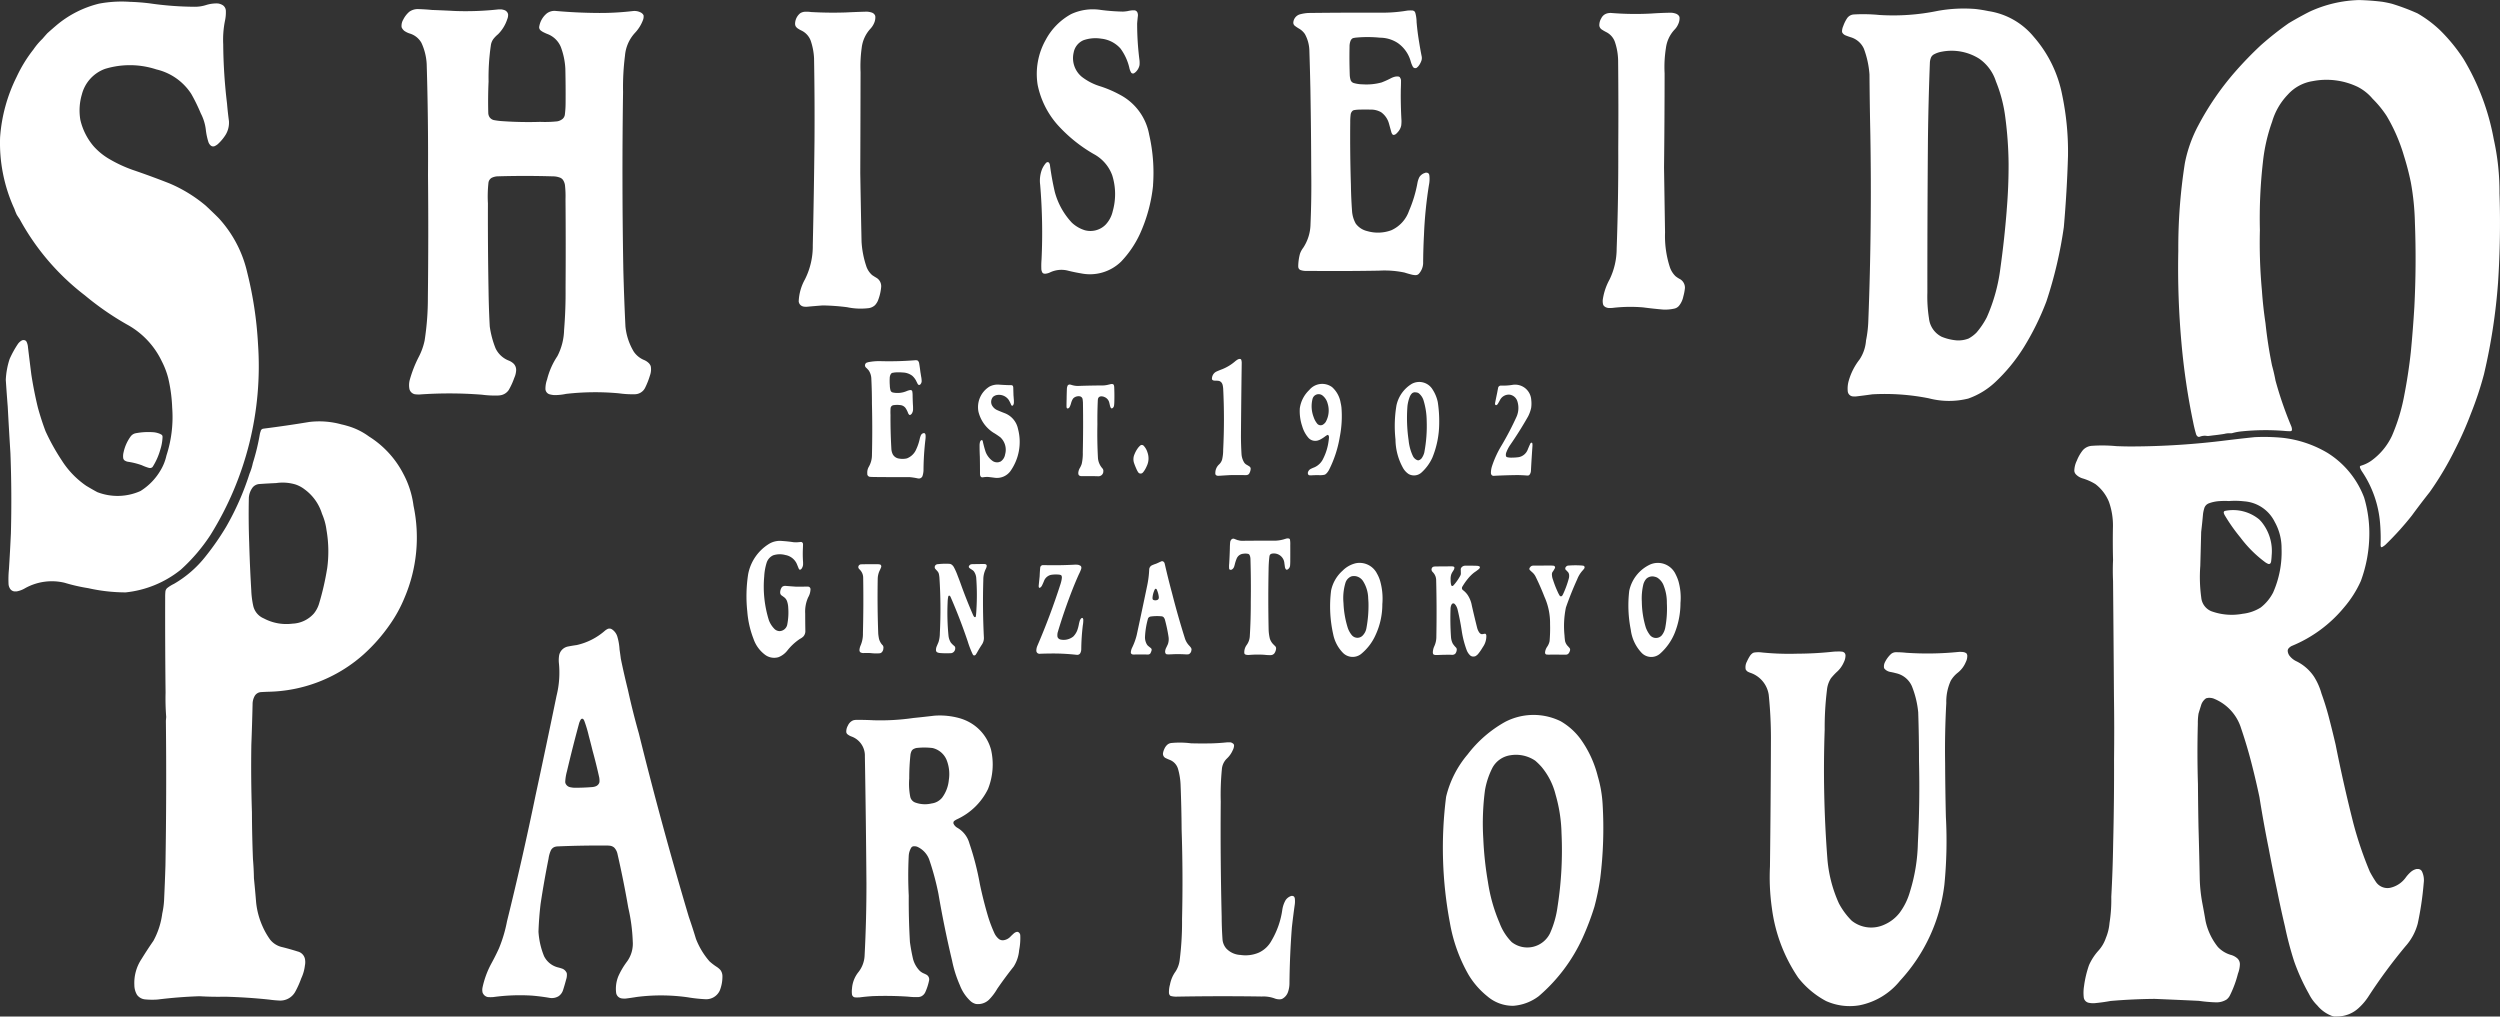 <svg xmlns="http://www.w3.org/2000/svg" width="400.232" height="162.735" viewBox="0 0 400.232 162.735"><rect x="0" y="0" width="400.232" height="162.735" fill="#333333" stroke="none"/><defs><style>.a{fill:#fff;}</style></defs><g transform="translate(-467.764 -70.093)"><path class="a" d="M501.5,155.588a51.083,51.083,0,0,0,7.57-30.517,60.46,60.46,0,0,0-1.73-11.449,19.131,19.131,0,0,0-4.361-8.465c-.243-.313-2.159-2.115-2.256-2.205a22.763,22.763,0,0,0-5.876-3.6q-2.9-1.14-5.849-2.145a21.5,21.5,0,0,1-3.683-1.709,10.291,10.291,0,0,1-2.566-2.079,9.958,9.958,0,0,1-2.12-4.214,9.03,9.03,0,0,1,.24-4.07,5.918,5.918,0,0,1,3.716-4.1,13.611,13.611,0,0,1,8.219.09,9.115,9.115,0,0,1,5.575,3.911,28.291,28.291,0,0,1,1.526,3.118,7.62,7.62,0,0,1,.8,2.541,10.365,10.365,0,0,0,.411,2.01,1.277,1.277,0,0,0,.357.576.6.6,0,0,0,.678.114,2.352,2.352,0,0,0,.456-.286,7.193,7.193,0,0,0,1.273-1.512,3.753,3.753,0,0,0,.537-2.207q-.191-1.4-.309-2.809A84.493,84.493,0,0,1,503.5,77.1a15.382,15.382,0,0,1,.292-3.816,6.327,6.327,0,0,0,.129-1.568,1.131,1.131,0,0,0-.475-.862,2,2,0,0,0-.791-.289,5.463,5.463,0,0,0-1.892.249,5.827,5.827,0,0,1-1.8.28,51.908,51.908,0,0,1-7.264-.55c-1.045-.129-2.1-.208-3.148-.241a19.469,19.469,0,0,0-4.938.292,16.768,16.768,0,0,0-6.78,3.437q-.753.639-1.487,1.3-.4.438-.784.89a10.87,10.87,0,0,0-1.447,1.71,22.306,22.306,0,0,0-2.686,4.379,25.766,25.766,0,0,0-2.65,9.663,25.324,25.324,0,0,0,2.3,11.5,8.557,8.557,0,0,0,.376.926q.211.337.444.669A38.565,38.565,0,0,0,481.359,117.3a45.78,45.78,0,0,0,6.7,4.642,13.127,13.127,0,0,1,5.611,5.918,12.835,12.835,0,0,1,1.027,2.692,24.452,24.452,0,0,1,.634,4.747,19.828,19.828,0,0,1-.919,7.63,7.853,7.853,0,0,1-.952,2.389,9.6,9.6,0,0,1-3.206,3.3,8.968,8.968,0,0,1-6.921.175q-.9-.488-1.773-1.016a14.07,14.07,0,0,1-3.918-4.077,34.131,34.131,0,0,1-2.592-4.663c-.468-1.246-.877-2.514-1.228-3.8q-.632-2.615-1.043-5.275-.272-2.161-.532-4.323a2.577,2.577,0,0,0-.211-.874.812.812,0,0,0-.087-.136.455.455,0,0,0-.077-.075.62.62,0,0,0-.67-.009,1.909,1.909,0,0,0-.576.537,15.861,15.861,0,0,0-1.321,2.4,12.419,12.419,0,0,0-.613,3.352q.139,2.127.309,4.259.2,3.737.432,7.466.243,6.406.076,12.816-.13,2.894-.316,5.791a16.118,16.118,0,0,0-.059,2.376,1.418,1.418,0,0,0,.168.58.959.959,0,0,0,.708.561,2.232,2.232,0,0,0,.459,0,4.089,4.089,0,0,0,1.316-.507,8.784,8.784,0,0,1,6.326-.869,27.939,27.939,0,0,0,3.781.865,27.538,27.538,0,0,0,5.985.676,16.89,16.89,0,0,0,8.832-3.635,28.4,28.4,0,0,0,4.792-5.623" transform="translate(0 0.083)"/><path class="a" d="M526.4,132.912a1.96,1.96,0,0,0,1.52-.877,11.152,11.152,0,0,0,.874-1.916,3.309,3.309,0,0,0,.3-1.171,1.429,1.429,0,0,0-.378-1.094,2.407,2.407,0,0,0-.793-.51,3.908,3.908,0,0,1-2.121-1.971,14.958,14.958,0,0,1-.929-3.5q-.155-2.874-.193-5.747-.124-6.973-.1-13.945a20.357,20.357,0,0,1,.086-3.325,1.076,1.076,0,0,1,.523-.779,2.478,2.478,0,0,1,.865-.232q4.457-.133,8.907,0a3.185,3.185,0,0,1,1.091.184,1.057,1.057,0,0,1,.544.387,2.093,2.093,0,0,1,.315.811,16.056,16.056,0,0,1,.09,2.277q.059,7.1.01,14.194.036,3.384-.238,6.757a9.6,9.6,0,0,1-1.07,4.173,11.843,11.843,0,0,0-1.652,3.739,4.27,4.27,0,0,0-.262,1.548.922.922,0,0,0,.651.82,3.774,3.774,0,0,0,.764.13,8.778,8.778,0,0,0,1.877-.193,41.138,41.138,0,0,1,8.483-.09,15.368,15.368,0,0,0,2.586.145,1.849,1.849,0,0,0,1.578-1,12.133,12.133,0,0,0,.79-2,2.824,2.824,0,0,0,.155-1.319,1.019,1.019,0,0,0-.035-.178.751.751,0,0,0-.048-.126,1.639,1.639,0,0,0-.225-.327,2.389,2.389,0,0,0-.775-.525,3.727,3.727,0,0,1-1.652-1.328,9.65,9.65,0,0,1-1.343-4.044q-.22-4.549-.337-9.1-.252-14.222-.043-28.446a40.043,40.043,0,0,1,.309-5.812,6.1,6.1,0,0,1,1.585-3.634A6.093,6.093,0,0,0,549.4,72.83a1.5,1.5,0,0,0,.1-.732.215.215,0,0,0-.031-.09,1.029,1.029,0,0,0-.093-.136,1.141,1.141,0,0,0-.432-.31,2.189,2.189,0,0,0-1.144-.18,44.972,44.972,0,0,1-5.7.306q-3.384-.027-6.759-.331a2.035,2.035,0,0,0-1.33.4,3.471,3.471,0,0,0-1.193,1.986c-.012.06-.023.118-.034.178a.683.683,0,0,0,.232.558,2.646,2.646,0,0,0,.577.352,5.645,5.645,0,0,0,.517.228,3.753,3.753,0,0,1,2.159,2.12,11.565,11.565,0,0,1,.706,3.433q.061,2.741.04,5.483a15.079,15.079,0,0,1-.126,1.929,1.143,1.143,0,0,1-.327.6,1.874,1.874,0,0,1-.877.415,18.649,18.649,0,0,1-2.76.085,59.285,59.285,0,0,1-5.93-.109,10.907,10.907,0,0,1-1.464-.177,1.157,1.157,0,0,1-.67-.438,1.307,1.307,0,0,1-.225-.724q-.065-2.507.049-5.011a35.587,35.587,0,0,1,.358-5.747,2.225,2.225,0,0,1,.417-1.069,4.894,4.894,0,0,1,.736-.748,6.039,6.039,0,0,0,1.481-2.421,1.684,1.684,0,0,0,.13-.791c-.015-.051-.031-.1-.043-.151a.95.95,0,0,0-.462-.475,2.525,2.525,0,0,0-.553-.144q-.243-.007-.49,0a47.882,47.882,0,0,1-6.907.255q-1.86-.1-3.719-.166-1.111-.108-2.227-.141a2.324,2.324,0,0,0-1.414.43,4.009,4.009,0,0,0-.97,1.256,1.938,1.938,0,0,0-.268,1.156.434.434,0,0,0,.028.109,1.019,1.019,0,0,0,.07.139,1.608,1.608,0,0,0,.345.4,3.222,3.222,0,0,0,.873.424,3.2,3.2,0,0,1,1.863,1.487,9.162,9.162,0,0,1,.845,3.415q.268,8.92.21,17.846.092,9.761-.022,19.524a43.783,43.783,0,0,1-.522,6.886,10.184,10.184,0,0,1-.935,2.607,19.4,19.4,0,0,0-1.457,3.737,3.332,3.332,0,0,0-.034,1.43,1.134,1.134,0,0,0,.857.815,5.13,5.13,0,0,0,.712.043,66.971,66.971,0,0,1,10.037.031,16.218,16.218,0,0,0,2.776.123" transform="translate(21.297 0.48)"/><path class="a" d="M597.346,99.269a27.321,27.321,0,0,0-.613-8.111A9.017,9.017,0,0,0,592,84.739a18.068,18.068,0,0,0-3.266-1.379,9.134,9.134,0,0,1-2.8-1.477,3.883,3.883,0,0,1-1.292-3.87,2.666,2.666,0,0,1,1.564-1.974,5.791,5.791,0,0,1,2.85-.253,4.809,4.809,0,0,1,3.079,1.574,8.427,8.427,0,0,1,1.412,3.05,2.509,2.509,0,0,0,.237.691c.021.04.043.082.067.121a.367.367,0,0,0,.45.106l.211-.15a2.07,2.07,0,0,0,.676-1.168,4.365,4.365,0,0,0,0-.714,45.454,45.454,0,0,1-.381-5.957q.049-.621.124-1.246a1.151,1.151,0,0,0-.063-.444.572.572,0,0,0-.5-.4c-.117,0-.232,0-.348,0a6.744,6.744,0,0,0-.772.13,6.165,6.165,0,0,1-.724.073,31.953,31.953,0,0,1-3.53-.265,8.258,8.258,0,0,0-4.75.663,10.117,10.117,0,0,0-4.067,4.109,11.123,11.123,0,0,0-1.3,7.222,13.8,13.8,0,0,0,3.137,6.344,23.629,23.629,0,0,0,5.855,4.74,6.315,6.315,0,0,1,2.942,3.382,10.056,10.056,0,0,1,.086,5.762,4.61,4.61,0,0,1-1.168,2.183,3.433,3.433,0,0,1-3.278.869,5.29,5.29,0,0,1-2.109-1.228,11.581,11.581,0,0,1-2.718-4.906q-.49-2.116-.775-4.271a.9.9,0,0,0-.117-.354.277.277,0,0,0-.163-.136.283.283,0,0,0-.216.018.453.453,0,0,0-.166.127,3.835,3.835,0,0,0-.622,1.015,5.056,5.056,0,0,0-.285,2.455,91.754,91.754,0,0,1,.222,11.926,13.063,13.063,0,0,0-.03,1.625,1.286,1.286,0,0,0,.165.505.411.411,0,0,0,.184.142.879.879,0,0,0,.262.04,2.217,2.217,0,0,0,.736-.193,4.253,4.253,0,0,1,2.752-.339q1.133.29,2.286.48a7.141,7.141,0,0,0,6.395-1.905,16.364,16.364,0,0,0,3.006-4.431,24.994,24.994,0,0,0,2.1-7.763" transform="translate(55.007 0.497)"/><path class="a" d="M564.5,118.817a1.881,1.881,0,0,0,1.157-.493,2.691,2.691,0,0,0,.445-.67,7.684,7.684,0,0,0,.541-2.234,1.557,1.557,0,0,0-.745-1.468c-.235-.138-.462-.28-.687-.432a3.24,3.24,0,0,1-.959-1.463,15,15,0,0,1-.748-3.89q-.117-5.484-.205-10.968.029-8.086.046-16.176a21.412,21.412,0,0,1,.18-3.882,5.441,5.441,0,0,1,1.391-3.062,3.118,3.118,0,0,0,.592-.9,2.238,2.238,0,0,0,.2-1.073c-.012-.051-.025-.1-.034-.154a.911.911,0,0,0-.475-.45,2.8,2.8,0,0,0-.885-.165q-1.668.043-3.331.127-2.781.09-5.564-.067a5.151,5.151,0,0,0-1.064-.04,1.6,1.6,0,0,0-.667.229,2.217,2.217,0,0,0-.824,1.625.911.911,0,0,0,.108.495c.025.031.051.064.079.1a1.609,1.609,0,0,0,.184.18,4.712,4.712,0,0,0,.584.345,2.946,2.946,0,0,1,1.537,1.632,10.244,10.244,0,0,1,.543,2.83q.117,6.669.07,13.337-.085,8.3-.273,16.6a11.8,11.8,0,0,1-1.25,5.456,7.861,7.861,0,0,0-1,3.46c0,.061,0,.123.006.183l.109.273a.973.973,0,0,0,.651.447,2.4,2.4,0,0,0,.549.03q1.257-.117,2.515-.21a34.559,34.559,0,0,1,3.9.28,10.543,10.543,0,0,0,3.319.169" transform="translate(42.189 0.623)"/><path class="a" d="M625.313,113.532a1.961,1.961,0,0,0,.523.049.68.68,0,0,0,.456-.211,2.668,2.668,0,0,0,.688-1.629q.013-2.307.135-4.611a67.554,67.554,0,0,1,.784-7.909,4.969,4.969,0,0,0,.082-1.562c-.012-.057-.02-.115-.033-.172a.421.421,0,0,0-.27-.279.7.7,0,0,0-.328-.018c-.092.034-.18.07-.271.1a1.65,1.65,0,0,0-.7.6,3.574,3.574,0,0,0-.289.823,20.332,20.332,0,0,1-1.369,4.575,5.3,5.3,0,0,1-2.842,3.112,6.169,6.169,0,0,1-3.89.124,3.156,3.156,0,0,1-1.793-1.184,4.744,4.744,0,0,1-.594-1.982q-.155-2.114-.186-4.235-.155-5.016-.107-10.04a9.235,9.235,0,0,1,.075-1.27.979.979,0,0,1,.348-.574.309.309,0,0,1,.081-.039,1.758,1.758,0,0,1,.208-.051,6.1,6.1,0,0,1,.9-.067c.561-.015,1.118-.01,1.676,0a3.256,3.256,0,0,1,1.664.427,3.32,3.32,0,0,1,1.231,1.746q.2.724.4,1.45a1.007,1.007,0,0,0,.2.366.179.179,0,0,0,.061.046.106.106,0,0,0,.055.018.636.636,0,0,0,.43-.157,2.649,2.649,0,0,0,.274-.276,2.227,2.227,0,0,0,.562-1.085,6.905,6.905,0,0,0,.042-.724q-.146-2.5-.111-5.017c.022-.484.036-.97.033-1.457a.821.821,0,0,0-.117-.39c-.023-.039-.043-.079-.066-.12a.407.407,0,0,0-.231-.12,1.884,1.884,0,0,0-.486.012,2.965,2.965,0,0,0-.67.237,14.243,14.243,0,0,1-1.542.7,9.2,9.2,0,0,1-3.035.3,5.344,5.344,0,0,1-1.445-.216.766.766,0,0,1-.475-.472,3.161,3.161,0,0,1-.136-.736c-.055-1.538-.071-3.074-.036-4.611a2.423,2.423,0,0,1,.157-.916.83.83,0,0,1,.324-.412c.047-.016.1-.036.139-.052.121-.022.238-.04.358-.06a19.846,19.846,0,0,1,3.9.009,5.2,5.2,0,0,1,2.875.874,5.321,5.321,0,0,1,2.055,2.974,3.969,3.969,0,0,0,.321.79.456.456,0,0,0,.285.222.441.441,0,0,0,.357-.058c.064-.058.124-.117.192-.174a2.766,2.766,0,0,0,.489-.812,1.354,1.354,0,0,0,.1-.806q-.234-1.165-.418-2.338c-.177-1.046-.31-2.094-.4-3.149a5.881,5.881,0,0,0-.195-1.463,1.507,1.507,0,0,0-.072-.177.3.3,0,0,0-.06-.081.622.622,0,0,0-.351-.16l-.172-.006a5.834,5.834,0,0,0-.648.027,23.611,23.611,0,0,1-3.984.331q-5.909-.022-11.819.048a6.388,6.388,0,0,0-1.424.232A1.472,1.472,0,0,0,606.2,73.1a.641.641,0,0,0,.223.556,5.766,5.766,0,0,0,.667.45,2.85,2.85,0,0,1,.967.895,5.778,5.778,0,0,1,.709,2.595q.1,3.1.165,6.212.115,6.638.135,13.277.059,4.169-.117,8.328a7.052,7.052,0,0,1-1.177,3.806,3.415,3.415,0,0,0-.516.961,8.3,8.3,0,0,0-.273,1.958c0,.058.009.121.012.183a.582.582,0,0,0,.31.429c.026.011.051.019.078.032.072.018.139.039.21.058a3.078,3.078,0,0,0,.786.073c.121,0,.237,0,.358-.006q5.581.058,11.165-.04a15.569,15.569,0,0,1,4.086.3c.438.142.874.265,1.324.372" transform="translate(68.618 0.556)"/><path class="a" d="M651.807,114.072a4.19,4.19,0,0,1-.672-.448,3.637,3.637,0,0,1-.919-1.5,16.188,16.188,0,0,1-.751-5.5q-.083-5.194-.162-10.388.086-7.539.091-15.084a19.458,19.458,0,0,1,.214-4.068,5.274,5.274,0,0,1,1.36-2.907,2.83,2.83,0,0,0,.6-.889,2.193,2.193,0,0,0,.22-1.049.686.686,0,0,0-.092-.273,1.153,1.153,0,0,0-.409-.331,2.558,2.558,0,0,0-.886-.184q-1.576.022-3.145.13a47.655,47.655,0,0,1-6.276-.079,2.129,2.129,0,0,0-.8.061,1.449,1.449,0,0,0-.913.76,2.155,2.155,0,0,0-.324,1.205.9.9,0,0,0,.372.6,8.03,8.03,0,0,0,.7.409,2.791,2.791,0,0,1,1.415,1.569,9.785,9.785,0,0,1,.523,3q.072,7.065.021,14.131.034,8-.255,15.987a11.308,11.308,0,0,1-1.144,4.948,9.507,9.507,0,0,0-1.054,3.055,2.208,2.208,0,0,0,.022.908c.016.046.034.094.055.142a.938.938,0,0,0,.534.382,1.158,1.158,0,0,0,.279.061,5.372,5.372,0,0,0,.64-.012,24.408,24.408,0,0,1,4.9-.084c1.055.141,2.106.253,3.164.346a6.608,6.608,0,0,0,1.872-.16,1.317,1.317,0,0,0,.694-.42,3.419,3.419,0,0,0,.711-1.518,8.04,8.04,0,0,0,.258-1.355,1.6,1.6,0,0,0-.842-1.45" transform="translate(84.861 0.679)"/><path class="a" d="M695.717,75.626a11.632,11.632,0,0,0-7.323-4.209c-.682-.144-1.373-.255-2.061-.336a23.352,23.352,0,0,0-6.149.315,35.289,35.289,0,0,1-9.276.639,26.564,26.564,0,0,0-4.086-.081,1.405,1.405,0,0,0-1.082.633,5.674,5.674,0,0,0-.607,1.246,2.105,2.105,0,0,0-.186.829.336.336,0,0,0,.027.142.3.3,0,0,0,.048.108,1.1,1.1,0,0,0,.513.4c.27.109.543.205.823.294a3.35,3.35,0,0,1,2.084,1.821,14.769,14.769,0,0,1,.9,4.134q.036,4.74.136,9.483.261,14.968-.321,29.933a18.732,18.732,0,0,1-.369,3.167,6.321,6.321,0,0,1-1.043,3.055,9.907,9.907,0,0,0-1.7,3.311,4.5,4.5,0,0,0-.181,1.775.9.9,0,0,0,.8.814,4.275,4.275,0,0,0,.519.006c.871-.1,1.745-.216,2.616-.339a36.026,36.026,0,0,1,9.052.64,12.736,12.736,0,0,0,6.3.04,12.253,12.253,0,0,0,4.379-2.683,27.771,27.771,0,0,0,4.516-5.522,43.126,43.126,0,0,0,3.619-7.347,68.2,68.2,0,0,0,2.791-11.905q.5-5.7.667-11.415a44.385,44.385,0,0,0-.92-9.678,19.883,19.883,0,0,0-4.485-9.274m-4.407,27.692q-.369,4.648-1.013,9.27a27.877,27.877,0,0,1-2.175,7.852,12.658,12.658,0,0,1-1.646,2.442,5.442,5.442,0,0,1-1.276.958,4.507,4.507,0,0,1-1.917.292,8.087,8.087,0,0,1-2.4-.583,3.735,3.735,0,0,1-2.022-2.977,22.108,22.108,0,0,1-.253-4.055q-.007-12.263.091-24.528.072-6.141.31-12.278a2.478,2.478,0,0,1,.2-.9,1.115,1.115,0,0,1,.468-.474,4.151,4.151,0,0,1,1.253-.423,8.306,8.306,0,0,1,5.978,1.124,7.016,7.016,0,0,1,2.677,3.643,22.632,22.632,0,0,1,1.5,5.752,60.609,60.609,0,0,1,.526,7.444q.009,3.721-.306,7.438" transform="translate(97.713 0.455)"/><path class="a" d="M752.4,100.972a38.919,38.919,0,0,0-.925-8.619,38.229,38.229,0,0,0-4.839-12.827,27.308,27.308,0,0,0-3.759-4.6,18.841,18.841,0,0,0-3.617-2.7,35.724,35.724,0,0,0-4.059-1.524q-.76-.193-1.536-.321c-1.243-.153-2.493-.247-3.743-.28A20.114,20.114,0,0,0,722,71.961q-1.711.87-3.352,1.853a49.443,49.443,0,0,0-4.467,3.532,59.138,59.138,0,0,0-4.113,4.25,44.959,44.959,0,0,0-5.9,8.6,21.515,21.515,0,0,0-2.142,6.033,87.346,87.346,0,0,0-1.048,14.052,134.469,134.469,0,0,0,.523,14.908,109.548,109.548,0,0,0,1.856,12.5q.191.98.475,1.94a.789.789,0,0,0,.1.193.719.719,0,0,0,.13.139.332.332,0,0,0,.306.063c.047-.018.095-.033.142-.049a2.134,2.134,0,0,1,.958-.106,1.655,1.655,0,0,0,.285.022c.256-.024.508-.055.762-.091.61-.063,1.213-.145,1.818-.24a3,3,0,0,1,1.012-.1h.121a1.153,1.153,0,0,0,.243-.052,8.4,8.4,0,0,1,1.413-.256,37.914,37.914,0,0,1,6.7-.085,10.573,10.573,0,0,0,1.09.058.393.393,0,0,0,.183-.058.154.154,0,0,0,.067-.1.9.9,0,0,0,.014-.1,1.588,1.588,0,0,0-.111-.529,59.384,59.384,0,0,1-2.524-7.315c-.151-.815-.339-1.626-.561-2.424q-.686-3.364-1.045-6.781-.391-2.593-.57-5.209a82.6,82.6,0,0,1-.324-9.669,79.225,79.225,0,0,1,.475-10.815,27.82,27.82,0,0,1,1.481-6.543,10.525,10.525,0,0,1,2.526-4.356,6.748,6.748,0,0,1,3.987-2.148,11.561,11.561,0,0,1,7.2.929,7.685,7.685,0,0,1,2.376,1.9,16.6,16.6,0,0,1,2.258,2.767,27.734,27.734,0,0,1,2.755,6.354,42.144,42.144,0,0,1,1.112,4.287,40.842,40.842,0,0,1,.646,6.411q.256,6.741-.087,13.486-.218,3.629-.567,7.249-.38,3.487-1.054,6.936a30.062,30.062,0,0,1-1.947,6.428,10.291,10.291,0,0,1-3.377,4.064,5.686,5.686,0,0,1-1.589.754.3.3,0,0,0-.136.07.134.134,0,0,0-.048.088.523.523,0,0,0,.036.222,4.065,4.065,0,0,0,.241.469,17.261,17.261,0,0,1,2.953,8.375,29.507,29.507,0,0,1,.082,3.434,1.125,1.125,0,0,0,.031.273.242.242,0,0,0,.057.1.057.057,0,0,0,.057.023.431.431,0,0,0,.179-.066,2.775,2.775,0,0,0,.423-.3,47.375,47.375,0,0,0,4.242-4.683q1.412-1.927,2.893-3.8a50.819,50.819,0,0,0,4.143-7.009,55.612,55.612,0,0,0,2.443-5.554A54.546,54.546,0,0,0,749.916,130a94.036,94.036,0,0,0,2.254-14.687c.309-4.771.388-9.559.228-14.338" transform="translate(115.516)"/><path class="a" d="M525.133,123.638a15.367,15.367,0,0,0-5.449-5.891,10.8,10.8,0,0,0-3.353-1.664c-.342-.1-.688-.2-1.037-.271a13.333,13.333,0,0,0-5.179-.393q-3.559.591-7.138,1.045c-.085.012-.171.022-.258.037a.3.3,0,0,0-.069.019.523.523,0,0,0-.274.252c-.014.051-.03.1-.045.153a3.333,3.333,0,0,0-.123.426,34.727,34.727,0,0,1-1.121,4.642,8.7,8.7,0,0,1-.531,1.7,43.319,43.319,0,0,1-3.752,8.517,41.53,41.53,0,0,1-3.277,4.719,17.73,17.73,0,0,1-5.074,4.41,5.591,5.591,0,0,0-1.036.637.865.865,0,0,0-.331.6c-.027.3-.039.606-.036.913q-.02,7.62.064,15.248-.045,1.873.089,3.744a1.464,1.464,0,0,1,0,.324c-.013.147-.029.3-.04.447q.128,11.593-.069,23.185c-.058,1.865-.133,3.719-.22,5.581a13.245,13.245,0,0,1-.292,2.1,12.421,12.421,0,0,1-1.414,4.367c-.666.958-1.3,1.935-1.91,2.923a6.913,6.913,0,0,0-1.141,4.161,3.081,3.081,0,0,0,.429,1.569,1.807,1.807,0,0,0,1.3.723,11.69,11.69,0,0,0,2.01.019q3.335-.416,6.7-.525,2.046.121,4.091.075c2.361.063,4.719.213,7.068.465.555.078,1.111.127,1.668.154a2.733,2.733,0,0,0,2.473-1.382,14.573,14.573,0,0,0,.98-2.181,6.541,6.541,0,0,0,.582-2.031,2.612,2.612,0,0,0,.039-.865,1.55,1.55,0,0,0-1.18-1.394q-1.223-.387-2.466-.7a3.405,3.405,0,0,1-1.958-1.205,11.814,11.814,0,0,1-1.273-2.262,12.488,12.488,0,0,1-.967-3.667q-.157-1.952-.354-3.9-.025-1.52-.154-3.035-.151-3.762-.166-7.534-.178-5.387-.095-10.788.126-3.256.2-6.509a2.7,2.7,0,0,1,.273-1.186,1.259,1.259,0,0,1,1.1-.745q.553-.034,1.1-.054a23.6,23.6,0,0,0,15.24-5.927,27.467,27.467,0,0,0,4.266-4.837,21.775,21.775,0,0,0,2.365-4.334,24.558,24.558,0,0,0,1.421-14.681,14.786,14.786,0,0,0-1.677-5.194m-12.158,15.267a43.023,43.023,0,0,1-1.286,5.6,4.612,4.612,0,0,1-.835,1.581,4.829,4.829,0,0,1-3.43,1.622,7.675,7.675,0,0,1-4.584-.841,2.861,2.861,0,0,1-1.694-2.028,13.934,13.934,0,0,1-.31-2.463q-.229-3.809-.334-7.622-.13-3.62-.055-7.245a3.12,3.12,0,0,1,.622-1.622,1.535,1.535,0,0,1,.976-.526q1.387-.1,2.778-.16a7.143,7.143,0,0,1,3.1.228,4.931,4.931,0,0,1,1.45.779,7.582,7.582,0,0,1,2.784,3.911,9.434,9.434,0,0,1,.723,2.619,20,20,0,0,1,.1,6.171" transform="translate(7.157 22.228)"/><path class="a" d="M481.257,120.941a1.185,1.185,0,0,0,.393.147,11.544,11.544,0,0,1,2.25.559,7.6,7.6,0,0,0,1.084.411c.055.013.112.025.168.037a.59.59,0,0,0,.45-.138l.076-.106a10.376,10.376,0,0,0,1.192-2.712,7.39,7.39,0,0,0,.354-1.977c0-.054,0-.108-.006-.162a.424.424,0,0,0-.126-.22c-.078-.045-.159-.093-.237-.136a3.429,3.429,0,0,0-1-.27,10.689,10.689,0,0,0-2.908.151,1.315,1.315,0,0,0-.805.487,6.651,6.651,0,0,0-1.156,2.572,2.474,2.474,0,0,0-.061.9.584.584,0,0,0,.328.46" transform="translate(6.561 22.924)"/><path class="a" d="M557.037,191.682a8.982,8.982,0,0,1-1.271-.961,12.181,12.181,0,0,1-2.166-3.6q-.533-1.767-1.138-3.511-4.346-14.588-8-29.367-.982-3.463-1.752-6.982-.618-2.48-1.135-4.984c-.061-.492-.129-.985-.205-1.477a9.092,9.092,0,0,0-.357-2.073,2.137,2.137,0,0,0-.867-1.16.73.73,0,0,0-.641-.072,2.181,2.181,0,0,0-.448.276,10.243,10.243,0,0,1-4.558,2.322c-.478.064-.952.145-1.427.24a1.787,1.787,0,0,0-1.376,1.424,5.016,5.016,0,0,0-.047,1.1,15.317,15.317,0,0,1-.366,5.359q-1.632,7.93-3.335,15.825-2.1,10.195-4.6,20.3a22.139,22.139,0,0,1-1.28,4.3c-.381.839-.8,1.667-1.244,2.475a14.384,14.384,0,0,0-1.394,3.815,1.861,1.861,0,0,0,.036.871c.048.075.1.153.144.225a1.1,1.1,0,0,0,.676.418,5.33,5.33,0,0,0,.875,0,31.194,31.194,0,0,1,6.246-.228c.934.082,1.866.2,2.793.363a2.126,2.126,0,0,0,1.4-.264,1.875,1.875,0,0,0,.715-.953c.187-.573.352-1.148.505-1.725a2.349,2.349,0,0,0,.114-.94c-.01-.045-.019-.1-.03-.142-.044-.07-.088-.145-.133-.214a1.278,1.278,0,0,0-.507-.42,7.213,7.213,0,0,0-.711-.217,3.415,3.415,0,0,1-2.275-1.823,12.41,12.41,0,0,1-.886-3.9q.074-2.228.337-4.442.551-3.652,1.276-7.261a4.729,4.729,0,0,1,.366-1.309,1.128,1.128,0,0,1,.568-.544,1.635,1.635,0,0,1,.477-.1q3.987-.171,7.979-.136a2.985,2.985,0,0,1,.5.037,1.285,1.285,0,0,1,.619.289,2.079,2.079,0,0,1,.517.97q.985,4.308,1.74,8.663a28.318,28.318,0,0,1,.714,5.407,4.857,4.857,0,0,1-.916,3.2,12.229,12.229,0,0,0-1.382,2.332,5.3,5.3,0,0,0-.354,2.736,1.063,1.063,0,0,0,.824.827,3.319,3.319,0,0,0,.709.033c.6-.075,1.189-.163,1.779-.258a30.616,30.616,0,0,1,8.095.048,24.391,24.391,0,0,0,2.937.318,2.389,2.389,0,0,0,2.247-1.412,6.056,6.056,0,0,0,.417-2.3,1.675,1.675,0,0,0-.309-.95,2.709,2.709,0,0,0-.493-.442M538.12,162.146a.967.967,0,0,1-.552.55,1.94,1.94,0,0,1-.6.132q-1.439.117-2.886.106a4.149,4.149,0,0,1-.616-.087,1.022,1.022,0,0,1-.731-.579.534.534,0,0,1-.042-.118.777.777,0,0,1-.018-.165,7.614,7.614,0,0,1,.273-1.679q.913-3.879,1.956-7.72a3.227,3.227,0,0,1,.217-.5.512.512,0,0,1,.13-.156.253.253,0,0,1,.111-.048.23.23,0,0,1,.111.014.336.336,0,0,1,.133.109.969.969,0,0,1,.118.21,19.551,19.551,0,0,1,.723,2.421q.317,1.18.606,2.371.591,2.138,1.069,4.308a3.211,3.211,0,0,1,.035.678c-.009.052-.023.1-.033.151" transform="translate(25.579 33.271)"/><path class="a" d="M560.81,108.985l-.159.043a.475.475,0,0,0-.3.355.483.483,0,0,0,.141.442,3.9,3.9,0,0,1,.456.475,2.521,2.521,0,0,1,.406,1.247q.1,2.015.1,4.031.1,4.18,0,8.363a3.733,3.733,0,0,1-.493,1.758,1.819,1.819,0,0,0-.253,1.025c0,.058,0,.118,0,.18a.5.5,0,0,0,.115.258.511.511,0,0,0,.346.166l.544.022q2.878.031,5.762.019a10.119,10.119,0,0,1,1.3.2l.181.024a.625.625,0,0,0,.582-.369c.014-.052.032-.1.048-.156a3.342,3.342,0,0,0,.123-.751,44.625,44.625,0,0,1,.309-4.98,3.55,3.55,0,0,0,.022-.693.565.565,0,0,0-.067-.208.188.188,0,0,0-.112-.1.332.332,0,0,0-.187,0,.642.642,0,0,0-.375.316,3.209,3.209,0,0,0-.183.547,7.889,7.889,0,0,1-.558,1.686,2.662,2.662,0,0,1-1.5,1.482,3.026,3.026,0,0,1-1.244.034,1.342,1.342,0,0,1-1.018-.673,2.206,2.206,0,0,1-.232-.911q-.155-2.691-.138-5.387a8.99,8.99,0,0,1,.013-1.1.547.547,0,0,1,.444-.478c.058-.009.12-.016.18-.022a3.862,3.862,0,0,1,.911.006,1.171,1.171,0,0,1,.856.468,3.676,3.676,0,0,1,.381.73c.015.045.034.091.051.133a1.151,1.151,0,0,0,.106.16.225.225,0,0,0,.1.082.117.117,0,0,0,.087.007.359.359,0,0,0,.13-.061.737.737,0,0,0,.234-.312,1.206,1.206,0,0,0,.117-.565,7.133,7.133,0,0,0-.024-.76c-.024-.481-.04-.961-.046-1.442a3.53,3.53,0,0,0-.054-.628.252.252,0,0,0-.192-.205.5.5,0,0,0-.1-.009.584.584,0,0,0-.153.016,2.98,2.98,0,0,0-.412.129,3.711,3.711,0,0,1-2.187.255c-.051-.012-.1-.027-.153-.039a.484.484,0,0,1-.283-.3,3.181,3.181,0,0,1-.116-.8,9.286,9.286,0,0,1-.016-1.192,1.368,1.368,0,0,1,.13-.55.656.656,0,0,1,.133-.186.431.431,0,0,1,.156-.091l.348-.057a6.75,6.75,0,0,1,1.291,0,2.632,2.632,0,0,1,1.55.526,2.742,2.742,0,0,1,.7.971c.045.081.087.162.124.246a1.355,1.355,0,0,0,.094.154.194.194,0,0,0,.054.055.241.241,0,0,0,.307-.03.78.78,0,0,0,.228-.508,4.076,4.076,0,0,0-.094-.82c-.031-.219-.066-.436-.106-.654-.057-.487-.126-.974-.208-1.457a.879.879,0,0,0-.138-.3.357.357,0,0,0-.22-.136,1.442,1.442,0,0,0-.267-.01,51.775,51.775,0,0,1-5.369.151,9.018,9.018,0,0,0-2.21.172" transform="translate(45.901 19.108)"/><path class="a" d="M597.589,111.9a.492.492,0,0,0,.273.091q.137.009.274.009c.088,0,.177.006.264.012a.976.976,0,0,1,.27.051.506.506,0,0,1,.166.087.761.761,0,0,1,.192.187,1.118,1.118,0,0,1,.166.379,4.634,4.634,0,0,1,.078.516,97.756,97.756,0,0,1,0,9.853,6.626,6.626,0,0,1-.168,1.536,1.747,1.747,0,0,1-.5.8,1.847,1.847,0,0,0-.588,1.363c0,.049,0,.1,0,.151a.36.36,0,0,0,.13.2.512.512,0,0,0,.265.09c.12,0,.24,0,.361-.009.556-.037,1.115-.073,1.673-.1.8-.014,1.605-.012,2.41.007.063,0,.125-.007.186-.013a.58.58,0,0,0,.382-.207c.023-.04.043-.082.063-.124a1.54,1.54,0,0,0,.189-.708.419.419,0,0,0-.054-.184.51.51,0,0,0-.147-.157c-.153-.1-.306-.193-.463-.28a1.117,1.117,0,0,1-.385-.363,2.958,2.958,0,0,1-.412-1.267c-.066-1.091-.1-2.181-.094-3.275q.043-5.693.121-11.386a1.663,1.663,0,0,0-.061-.463l-.031-.073a.22.22,0,0,0-.093-.081.388.388,0,0,0-.159-.024.831.831,0,0,0-.37.135,3.417,3.417,0,0,0-.318.231,7.347,7.347,0,0,1-2.078,1.273c-.312.117-.619.241-.923.378a1.266,1.266,0,0,0-.727,1.055c0,.039-.006.081-.012.118a.3.3,0,0,0,.111.195" transform="translate(64.313 19.037)"/><path class="a" d="M575.015,119.026c.345.211.674.436,1,.676a2.73,2.73,0,0,1,.763,2.74,1.68,1.68,0,0,1-.727,1.145c-.1.033-.2.067-.3.1a1.293,1.293,0,0,1-.941-.172,3.216,3.216,0,0,1-1.149-1.468,16.305,16.305,0,0,1-.457-1.7c0-.024-.012-.051-.018-.078a.185.185,0,0,0-.193-.115l-.069.034a.614.614,0,0,0-.169.279,2.259,2.259,0,0,0-.065.51q0,.929.044,1.854.025,1.381.024,2.764a.891.891,0,0,0,.051.28.44.44,0,0,0,.09.144.245.245,0,0,0,.1.069.458.458,0,0,0,.22.019c.054-.006.108-.014.159-.022a3.723,3.723,0,0,1,.72-.03c.333.039.664.079,1,.124a2.678,2.678,0,0,0,2.518-1.045,8.1,8.1,0,0,0,1.226-6.771,3.42,3.42,0,0,0-2.126-2.52q-.6-.229-1.187-.484a1.766,1.766,0,0,1-.866-.8,1.222,1.222,0,0,1,.171-1.315c.033-.03.066-.057.1-.087a1.731,1.731,0,0,1,.36-.183,1.892,1.892,0,0,1,2.062.747,5.661,5.661,0,0,1,.4.811.217.217,0,0,0,.078.09.2.2,0,0,0,.1.024.161.161,0,0,0,.078-.03.266.266,0,0,0,.067-.085.794.794,0,0,0,.1-.313,4.25,4.25,0,0,0-.021-.718c-.009-.174-.024-.348-.039-.522-.013-.424-.024-.85-.037-1.274a.887.887,0,0,0-.051-.2.2.2,0,0,0-.07-.085.447.447,0,0,0-.2-.064c-.114,0-.225,0-.336,0-.555-.016-1.106-.045-1.658-.085a2.852,2.852,0,0,0-1.495.316,3.863,3.863,0,0,0-1.764,4.005,5.53,5.53,0,0,0,2.509,3.442" transform="translate(51.897 20.398)"/><path class="a" d="M589.5,111.414c-.013-.028-.028-.06-.04-.091a.273.273,0,0,0-.143-.1.638.638,0,0,0-.267-.012,1.624,1.624,0,0,0-.219.046c-.033.009-.066.016-.1.024s-.1.025-.147.034a3.992,3.992,0,0,1-.82.117q-1.859.007-3.716.067a3.353,3.353,0,0,1-1.372-.162,2.067,2.067,0,0,0-.205-.052.332.332,0,0,0-.086,0,.377.377,0,0,0-.321.222c-.014.043-.026.084-.037.129a1.162,1.162,0,0,0-.054.289c-.024.549-.039,1.1-.043,1.649-.015.42-.021.835-.019,1.249a.684.684,0,0,0,.039.205l.035.052a.139.139,0,0,0,.124.034.348.348,0,0,0,.172-.073.536.536,0,0,0,.15-.2,3.31,3.31,0,0,0,.2-.538,2.674,2.674,0,0,1,.264-.666.864.864,0,0,1,.169-.207,1.24,1.24,0,0,1,.961-.261.564.564,0,0,1,.456.43c.008.06.016.12.026.178.012.121.022.241.033.358q.065,4-.023,7.994a7.525,7.525,0,0,1-.175,1.866,3.29,3.29,0,0,1-.291.642,1.8,1.8,0,0,0-.259.835c.006.054.015.108.022.163a.343.343,0,0,0,.135.216.734.734,0,0,0,.292.1c.061,0,.124-.006.187-.006.183.006.366.006.55,0,.679,0,1.36,0,2.039.027a.787.787,0,0,0,.529-.2.768.768,0,0,0,.255-.507c0-.052,0-.1.007-.153a.589.589,0,0,0-.136-.388,2.808,2.808,0,0,1-.729-1.682q-.142-2.685-.088-5.378c-.012-1.3.009-2.6.067-3.891.007-.061.019-.123.027-.183a.5.5,0,0,1,.222-.333c.033-.019.069-.036.1-.054a1.091,1.091,0,0,1,.7.078,1.282,1.282,0,0,1,.781.886c.039.156.075.312.108.469a1.411,1.411,0,0,0,.129.357c.015.022.031.046.049.069a.154.154,0,0,0,.129.039.319.319,0,0,0,.165-.078.637.637,0,0,0,.186-.352,6.155,6.155,0,0,0,.049-.726c.02-.739.012-1.475-.018-2.214a1.167,1.167,0,0,0-.05-.31" transform="translate(56.595 20.369)"/><path class="a" d="M624.157,117.674a20.176,20.176,0,0,0-.229-3.482,5.94,5.94,0,0,0-.814-1.982,2.5,2.5,0,0,0-3.317-.943,5.34,5.34,0,0,0-2.482,3.464,20.067,20.067,0,0,0-.156,5.452,9.511,9.511,0,0,0,1.151,4.46,2.852,2.852,0,0,0,.964,1.084,1.779,1.779,0,0,0,2.07-.268,7.246,7.246,0,0,0,1.722-2.37,14.642,14.642,0,0,0,1.091-5.414m-2.368,4.518a2.668,2.668,0,0,1-.457,1.019.972.972,0,0,1-.457.306.4.4,0,0,1-.1.007.575.575,0,0,1-.195-.055,1.336,1.336,0,0,1-.642-.649,7.564,7.564,0,0,1-.673-2.473,24.707,24.707,0,0,1-.187-5.536,6.168,6.168,0,0,1,.37-1.475,1.9,1.9,0,0,1,.2-.358,1.252,1.252,0,0,1,.151-.168.45.45,0,0,1,.139-.1.9.9,0,0,1,.316-.082c.058.009.122.012.177.019a1.1,1.1,0,0,1,.273.054.57.57,0,0,1,.16.078,2.3,2.3,0,0,1,.813,1.24,11.467,11.467,0,0,1,.478,3.19,22.638,22.638,0,0,1-.369,4.981" transform="translate(74.012 20.262)"/><path class="a" d="M613.539,114.878a5.215,5.215,0,0,0-.117-.654,4.3,4.3,0,0,0-1.372-2.521,2.68,2.68,0,0,0-3.652.463,5,5,0,0,0-1.513,2.919,7.522,7.522,0,0,0,.384,2.887,4.916,4.916,0,0,0,.968,1.818,1.45,1.45,0,0,0,1.267.507c.049-.006.1-.01.151-.018a2.476,2.476,0,0,0,.4-.133,5.517,5.517,0,0,0,.91-.571,3.043,3.043,0,0,1,.315-.2.178.178,0,0,1,.1-.019.113.113,0,0,1,.064.039.525.525,0,0,1,.112.321,4.866,4.866,0,0,1-.057.568,8.7,8.7,0,0,1-.868,2.865,2.789,2.789,0,0,1-1.4,1.39,5.961,5.961,0,0,0-.642.283.9.9,0,0,0-.4.5.54.54,0,0,0,.006.3.32.32,0,0,0,.166.184c.036.007.073.01.108.016a1.853,1.853,0,0,0,.24.009,12.8,12.8,0,0,1,1.378-.027,3.287,3.287,0,0,0,.729-.066l.142-.054.2-.168a2.588,2.588,0,0,0,.451-.66,18.266,18.266,0,0,0,1.674-5.179,17.2,17.2,0,0,0,.261-4.8m-2.485,2.358c-.05.076-.1.147-.159.217a2.432,2.432,0,0,1-.2.177.726.726,0,0,1-1-.037,3.308,3.308,0,0,1-.6-1.085,4.837,4.837,0,0,1-.186-2.89,1.008,1.008,0,0,1,1.6-.573,2.357,2.357,0,0,1,.814,1.246,3.754,3.754,0,0,1-.274,2.946" transform="translate(68.97 20.364)"/><path class="a" d="M627.773,125.868c.06,0,.126-.008.187-.01,1.235-.064,2.472-.1,3.7-.112.495.012.982.034,1.471.075.051,0,.1,0,.156,0a.408.408,0,0,0,.216-.12.377.377,0,0,0,.061-.078c.027-.049.058-.1.083-.153a1.23,1.23,0,0,0,.094-.427q.1-1.934.237-3.864a2.2,2.2,0,0,0-.006-.456c0-.03-.013-.057-.016-.088a.171.171,0,0,0-.055-.061.159.159,0,0,0-.09-.009.275.275,0,0,0-.139.091c-.028.054-.058.109-.082.162-.133.289-.258.577-.372.869a1.919,1.919,0,0,1-1.409,1.186,7.556,7.556,0,0,1-1.073.079,2.82,2.82,0,0,1-.8-.069.314.314,0,0,1-.1-.045.348.348,0,0,1-.053-.052.693.693,0,0,1-.058-.189,1.2,1.2,0,0,1,.057-.442,5.851,5.851,0,0,1,.555-1.109q1.581-2.275,2.943-4.681a5.574,5.574,0,0,0,.493-1.36,4.834,4.834,0,0,0,.019-1.267,2.622,2.622,0,0,0-.949-1.884,2.594,2.594,0,0,0-2.037-.553,8.582,8.582,0,0,1-1.727.117c-.066,0-.124,0-.186,0a.459.459,0,0,0-.4.318c-.008.054-.02.108-.029.162-.045.214-.084.429-.123.643-.118.562-.235,1.127-.345,1.692a.431.431,0,0,0,0,.139.179.179,0,0,0,.016.078.173.173,0,0,0,.128.1.225.225,0,0,0,.168-.054.5.5,0,0,0,.058-.055c.033-.04.063-.081.091-.121.115-.195.225-.393.331-.589a1.583,1.583,0,0,1,1.565-.857,1.529,1.529,0,0,1,1.211,1.049,3.5,3.5,0,0,1-.118,2.461,47.783,47.783,0,0,1-2.353,4.527,16.074,16.074,0,0,0-1.593,3.431,3.548,3.548,0,0,0-.166,1.084.6.6,0,0,0,.085.27.42.42,0,0,0,.354.177" transform="translate(79.116 20.403)"/><path class="a" d="M590.609,117.766a.426.426,0,0,0-.376-.009c-.034.025-.066.052-.1.079a2.4,2.4,0,0,0-.427.493,4.2,4.2,0,0,0-.453.848,1.943,1.943,0,0,0-.066,1.485c.094.271.2.54.319.8a3.482,3.482,0,0,0,.315.613c.027.033.054.067.082.1a.47.47,0,0,0,.562.054l.06-.048c.018-.012.034-.022.051-.036a3.633,3.633,0,0,0,.372-.531,4.363,4.363,0,0,0,.249-.5,2.824,2.824,0,0,0,.117-2.213,2.643,2.643,0,0,0-.607-1.06c-.033-.025-.066-.057-.1-.084" transform="translate(60.148 23.611)"/><path class="a" d="M586.177,181.774a.6.6,0,0,0-.339-.385.178.178,0,0,0-.084-.015.624.624,0,0,0-.129.01,1.107,1.107,0,0,0-.444.232c-.195.175-.385.352-.567.543a1.873,1.873,0,0,1-1.091.555,1.027,1.027,0,0,1-.706-.169,2.615,2.615,0,0,1-.742-.935,21.925,21.925,0,0,1-1.025-2.692c-.507-1.71-.946-3.446-1.312-5.191a44.322,44.322,0,0,0-1.674-6.506,4.131,4.131,0,0,0-1.943-2.515,1.476,1.476,0,0,1-.552-.552c-.019-.039-.039-.078-.057-.117a.457.457,0,0,1,.084-.388c.031-.024.066-.046.1-.075a3.129,3.129,0,0,1,.348-.208,10.291,10.291,0,0,0,4.995-4.86,10.609,10.609,0,0,0,.489-6.287,7.145,7.145,0,0,0-3.421-4.379,7.685,7.685,0,0,0-1.572-.658,11.724,11.724,0,0,0-4.112-.412c-1.111.132-2.222.256-3.332.366a36.8,36.8,0,0,1-6.381.364c-.928-.049-1.851-.069-2.778-.061a1.848,1.848,0,0,0-.489.078,1.589,1.589,0,0,0-.831.833,1.912,1.912,0,0,0-.262,1.022.522.522,0,0,0,.056.2.616.616,0,0,0,.136.171,2.275,2.275,0,0,0,.585.337,3.25,3.25,0,0,1,2.2,3.2q.173,10.127.25,20.265.009,5.763-.288,11.52a4.608,4.608,0,0,1-.971,2.725,4.755,4.755,0,0,0-1.054,2.679,3.682,3.682,0,0,0,0,.916.563.563,0,0,0,.484.481c.061,0,.124,0,.184.007.183.007.366,0,.55-.007.676-.091,1.361-.154,2.045-.2a56.236,56.236,0,0,1,5.732.081,10.372,10.372,0,0,0,1.685.064,1.573,1.573,0,0,0,.42-.115,1.394,1.394,0,0,0,.637-.666,8.891,8.891,0,0,0,.6-1.842.86.86,0,0,0-.424-.959c-.123-.064-.249-.127-.376-.181a2.366,2.366,0,0,1-.689-.433,4.332,4.332,0,0,1-1.076-1.9c-.205-.89-.369-1.787-.495-2.7q-.216-3.708-.189-7.434-.16-3.159-.006-6.321a2.844,2.844,0,0,1,.378-1.321.509.509,0,0,1,.364-.261,1.331,1.331,0,0,1,.622.072,3.65,3.65,0,0,1,1.9,2,42.472,42.472,0,0,1,1.5,5.567q.915,5.358,2.177,10.652a19.026,19.026,0,0,0,1.252,3.956,6.694,6.694,0,0,0,1.722,2.553,1.966,1.966,0,0,0,.847.441,2.533,2.533,0,0,0,2.063-.657,8.468,8.468,0,0,0,1.361-1.793c.832-1.2,1.7-2.383,2.611-3.526a5.771,5.771,0,0,0,.882-2.641,10.066,10.066,0,0,0,.18-2.38c-.008-.057-.018-.112-.024-.169M574.77,157.036a5.584,5.584,0,0,1-1.079,2.859,2.6,2.6,0,0,1-1.686.925,4.547,4.547,0,0,1-2.632-.156,1.269,1.269,0,0,1-.778-.9,10.69,10.69,0,0,1-.163-2.949,34.761,34.761,0,0,1,.2-3.866,2.339,2.339,0,0,1,.12-.409.8.8,0,0,1,.46-.478,1.422,1.422,0,0,1,.586-.145,10.868,10.868,0,0,1,2.367.029,3.235,3.235,0,0,1,2.221,1.847,6.116,6.116,0,0,1,.385,3.242" transform="translate(44.897 37.902)"/><path class="a" d="M613.26,174.346c-.017-.02-.033-.034-.052-.057a.529.529,0,0,0-.522-.061,1.711,1.711,0,0,0-.82.654,4.382,4.382,0,0,0-.52,1.521,13.34,13.34,0,0,1-1.736,4.96,4.4,4.4,0,0,1-2.015,1.9,5.383,5.383,0,0,1-2.937.379,3.323,3.323,0,0,1-2.3-1.054,2.545,2.545,0,0,1-.588-1.468q-.124-1.8-.132-3.605-.225-9.2-.148-18.4a42.345,42.345,0,0,1,.18-5.2,2.658,2.658,0,0,1,.754-1.671,4.029,4.029,0,0,0,1-1.408,1.726,1.726,0,0,0,.193-.648l0-.139a.425.425,0,0,0-.118-.219c-.036-.029-.073-.054-.111-.082a1.244,1.244,0,0,0-.213-.111.469.469,0,0,0-.144-.034h-.514q-1.214.128-2.442.165-1.675.036-3.347-.009a14.1,14.1,0,0,0-3.149-.049,1.2,1.2,0,0,0-.561.21,1.856,1.856,0,0,0-.558.741,2.536,2.536,0,0,0-.213.669.761.761,0,0,0,.414.79c.21.1.424.2.641.282a2.215,2.215,0,0,1,1.346,1.45,10.839,10.839,0,0,1,.418,2.73c.09,2.331.144,4.657.16,6.991q.238,7.166.068,14.32a48.042,48.042,0,0,1-.369,6.483,4.321,4.321,0,0,1-.67,1.917,5.147,5.147,0,0,0-.89,2.085,4.422,4.422,0,0,0-.166,1.352.748.748,0,0,0,.1.31.375.375,0,0,0,.207.172,3.247,3.247,0,0,0,.8.106q6.88-.126,13.756-.022a5.166,5.166,0,0,1,2.069.312,2.057,2.057,0,0,0,.881.133.837.837,0,0,0,.4-.12,1.956,1.956,0,0,0,.836-1.019,4.33,4.33,0,0,0,.243-1.484q.047-4.45.385-8.885.211-1.886.477-3.761a3.871,3.871,0,0,0-.006-.874.489.489,0,0,0-.1-.247" transform="translate(61.707 39.332)"/><path class="a" d="M557.59,135.323l-.342-.01c-.555.015-1.108.021-1.661.015-.558-.039-1.112-.078-1.667-.126a.842.842,0,0,0-.322.037.536.536,0,0,0-.291.192,1.5,1.5,0,0,0-.258.838.6.6,0,0,0,.171.418c.039.025.073.051.109.078.108.078.217.156.325.235a1.349,1.349,0,0,1,.487.633,3.557,3.557,0,0,1,.2,1.064,10.169,10.169,0,0,1-.169,2.755,1.3,1.3,0,0,1-1.2.992,1.207,1.207,0,0,1-.862-.376,3.961,3.961,0,0,1-.868-1.367,18.07,18.07,0,0,1-.745-7.026,8.854,8.854,0,0,1,.387-2.184,1.958,1.958,0,0,1,1.048-1.183,3.39,3.39,0,0,1,1.943-.049,2.473,2.473,0,0,1,1.809,1.358c.108.253.213.511.315.77.021.045.045.088.07.135a.454.454,0,0,0,.036.04.147.147,0,0,0,.132.045.288.288,0,0,0,.171-.082c.027-.03.054-.06.081-.093a1.3,1.3,0,0,0,.228-.643c0-.117,0-.232,0-.349a19.158,19.158,0,0,1-.025-2.31c.007-.153.009-.306.015-.459v-.165a.375.375,0,0,0-.216-.319l-.093-.021-.289.027a4.689,4.689,0,0,1-.906.019q-.929-.142-1.86-.2a3.348,3.348,0,0,0-1.994.415,7.287,7.287,0,0,0-3.428,4.921,23.145,23.145,0,0,0-.135,5.953,15.294,15.294,0,0,0,1.006,4.409,5.288,5.288,0,0,0,1.686,2.4,2.448,2.448,0,0,0,2.317.5,3.358,3.358,0,0,0,1.385-1.034,8.8,8.8,0,0,1,2.025-1.884,2.251,2.251,0,0,0,.549-.381,1.272,1.272,0,0,0,.327-.913q-.023-1.387-.025-2.77a5.542,5.542,0,0,1,.479-2.6,2.654,2.654,0,0,0,.36-1.121c.006-.061.009-.12.013-.181a.423.423,0,0,0-.331-.4" transform="translate(39.614 28.687)"/><path class="a" d="M594.123,139.25a1.039,1.039,0,0,1,.119.25,24.1,24.1,0,0,1,.586,2.76,2.439,2.439,0,0,1-.1,1.184c-.1.214-.195.424-.3.634a1.6,1.6,0,0,0-.147.588c.01.055.018.108.027.163a.343.343,0,0,0,.276.25c.059,0,.117,0,.172.008q.432,0,.86-.031c.693-.02,1.39-.012,2.084.036a2.1,2.1,0,0,0,.324-.025.3.3,0,0,0,.129-.052.779.779,0,0,0,.334-.552c.007-.052.016-.1.025-.154a.442.442,0,0,0-.036-.178.828.828,0,0,0-.12-.2c-.055-.067-.109-.136-.168-.2a2.994,2.994,0,0,1-.715-1.144q-1.136-3.591-2.064-7.237-.641-2.372-1.187-4.765c-.016-.05-.031-.1-.045-.15a.569.569,0,0,0-.163-.195.343.343,0,0,0-.307-.06c-.084.036-.168.073-.25.108-.208.1-.421.2-.636.288a5.273,5.273,0,0,0-.665.259.773.773,0,0,0-.42.663,15.844,15.844,0,0,1-.343,2.667q-.814,3.919-1.658,7.825a9.962,9.962,0,0,1-.746,2.043,2.063,2.063,0,0,0-.189.663.724.724,0,0,0,0,.15.235.235,0,0,0,.024.073.415.415,0,0,0,.343.187l.189,0q1.01-.02,2.021,0l.186,0a.469.469,0,0,0,.36-.177c.022-.043.042-.084.064-.13a2.159,2.159,0,0,0,.138-.39.357.357,0,0,0-.084-.292l-.1-.088c-.107-.079-.208-.16-.31-.246a1.091,1.091,0,0,1-.267-.291,2.264,2.264,0,0,1-.3-1.238,13.028,13.028,0,0,1,.439-2.76c.013-.052.03-.106.043-.162a.568.568,0,0,1,.417-.306,7.213,7.213,0,0,1,1.647-.045c.061,0,.123.012.183.019a.615.615,0,0,1,.253.138c.022.037.045.073.069.111m-.847-3.169a.378.378,0,0,1-.244.294.823.823,0,0,1-.58.009.249.249,0,0,1-.171-.2c0-.039-.007-.078-.012-.115a3.569,3.569,0,0,1,.207-1c.028-.085.063-.165.094-.249a.686.686,0,0,1,.124-.2.114.114,0,0,1,.1-.037.121.121,0,0,1,.082.031.241.241,0,0,1,.08.09,4.879,4.879,0,0,1,.186.513,3.435,3.435,0,0,1,.142.715c0,.051,0,.1-.006.151" transform="translate(60.008 29.77)"/><path class="a" d="M559.817,144.3a.409.409,0,0,0,.043.18.323.323,0,0,0,.1.117.867.867,0,0,0,.462.118c.378-.012.756-.012,1.132,0a7.507,7.507,0,0,0,1.421.045.891.891,0,0,0,.207-.042.231.231,0,0,0,.084-.036.872.872,0,0,0,.352-.562c.012-.09.019-.175.029-.262a.672.672,0,0,0,0-.078.7.7,0,0,0-.1-.288c-.028-.03-.06-.061-.09-.088a2.347,2.347,0,0,1-.52-.959,7.486,7.486,0,0,1-.123-.811q-.162-4.409-.084-8.828a3.291,3.291,0,0,1,.265-1.2c.1-.2.193-.406.277-.621.011-.039.018-.081.029-.117a.378.378,0,0,0-.115-.288.261.261,0,0,0-.048-.027.337.337,0,0,0-.081-.025,1.652,1.652,0,0,0-.273-.034q-1.284-.013-2.569.009c-.058.006-.118.009-.18.01a.46.46,0,0,0-.388.3.422.422,0,0,0,.048.369,1.748,1.748,0,0,0,.159.174,1.067,1.067,0,0,1,.1.112,1.825,1.825,0,0,1,.448,1.175q.072,4.45-.04,8.9a4.638,4.638,0,0,1-.361,1.929,2.265,2.265,0,0,0-.2.824" transform="translate(45.551 29.927)"/><path class="a" d="M567.958,131.329c.091.091.18.189.265.288a1,1,0,0,1,.258.492c.033.168.06.339.078.51a76.273,76.273,0,0,1,.069,8.936,4.814,4.814,0,0,1-.208,1.414c-.09.216-.181.433-.273.649a1.476,1.476,0,0,0-.135.708.393.393,0,0,0,.223.31,1.244,1.244,0,0,1,.126.044,1.22,1.22,0,0,0,.274.054,13.242,13.242,0,0,0,1.617.03c.063,0,.125,0,.187-.006a.754.754,0,0,0,.531-.351.812.812,0,0,0,.108-.591.326.326,0,0,0-.043-.1.585.585,0,0,0-.1-.115,3.384,3.384,0,0,1-.559-.556,2.643,2.643,0,0,1-.366-1.121,37.482,37.482,0,0,1-.133-5.365,4.947,4.947,0,0,1,.088-.824c.012-.031.021-.067.031-.1a.17.17,0,0,1,.078-.081.125.125,0,0,1,.093,0,.323.323,0,0,1,.136.117l.082.171q1.513,3.476,2.721,7.075a14.939,14.939,0,0,0,.778,2.007c.021.036.046.075.067.114a.24.24,0,0,0,.207.081.348.348,0,0,0,.208-.111l.074-.117c.051-.073.1-.15.142-.223.238-.438.5-.86.772-1.277a1.882,1.882,0,0,0,.328-1.1q-.234-4.639-.094-9.279a3.856,3.856,0,0,1,.418-1.79,1.354,1.354,0,0,0,.126-.4c0-.036,0-.076-.006-.114a.267.267,0,0,0-.21-.2,1.231,1.231,0,0,0-.277-.03c-.547.009-1.093.018-1.641.024a2.179,2.179,0,0,0-.355.025c-.045.015-.093.033-.139.052a.55.55,0,0,0-.226.283.5.5,0,0,0-.019.069.1.1,0,0,0,.009.054.438.438,0,0,0,.061.091.829.829,0,0,0,.159.141c.109.069.216.136.321.211a1.024,1.024,0,0,1,.291.265,2.115,2.115,0,0,1,.351.958,37.455,37.455,0,0,1,.039,5.007c-.016.391-.043.785-.091,1.174a.267.267,0,0,1-.037.1.148.148,0,0,1-.045.046.153.153,0,0,1-.115,0,.218.218,0,0,1-.119-.088c-.04-.066-.079-.13-.117-.2q-1.117-2.557-2.052-5.188c-.132-.363-.268-.725-.411-1.082a10.352,10.352,0,0,0-.622-1.418,1.211,1.211,0,0,0-.459-.481c-.052-.019-.1-.039-.156-.055-.124-.012-.246-.018-.367-.028a11.471,11.471,0,0,0-1.469.058l-.186.016a.544.544,0,0,0-.346.2.473.473,0,0,0-.024.519c.03.03.059.061.09.091" transform="translate(49.598 29.904)"/><path class="a" d="M586.152,139.171a.2.2,0,0,0-.067-.079.14.14,0,0,0-.124-.012.363.363,0,0,0-.141.1,1.205,1.205,0,0,0-.192.343c-.045.147-.084.3-.12.448a5.834,5.834,0,0,1-.31,1.166,2.982,2.982,0,0,1-.6.9,2.459,2.459,0,0,1-2.087.481l-.139-.058a.679.679,0,0,1-.221-.193.463.463,0,0,1-.093-.214,1.956,1.956,0,0,1,.039-.666q1.039-3.5,2.379-6.906c.313-.794.641-1.577.991-2.356a7.311,7.311,0,0,0,.388-.89.81.81,0,0,0,.03-.171.551.551,0,0,0-.006-.121.369.369,0,0,0-.124-.22c-.042-.024-.084-.043-.128-.063a.809.809,0,0,0-.253-.094,2.492,2.492,0,0,0-.46-.03q-2.5.139-5.016.075h-.184a.458.458,0,0,0-.409.349c-.01.112-.023.226-.033.343-.027.366-.048.73-.063,1.1-.051.487-.1.974-.15,1.466a.891.891,0,0,0,.015.274.152.152,0,0,0,.077.093.108.108,0,0,0,.106,0,.829.829,0,0,0,.33-.363c.124-.256.24-.513.34-.773a1.565,1.565,0,0,1,1.114-.931,5.01,5.01,0,0,1,1.253-.036,1.034,1.034,0,0,1,.283.063c.024.015.048.025.073.04a.222.222,0,0,1,.08.12.842.842,0,0,1,.037.259,3.9,3.9,0,0,1-.142.76c-.024.1-.052.192-.084.289q-1.612,5.016-3.7,9.872a1.977,1.977,0,0,0-.162.769.515.515,0,0,0,.177.39.6.6,0,0,0,.292.114,1.516,1.516,0,0,0,.186-.009c.433-.016.863-.027,1.3-.031a33.526,33.526,0,0,1,4.456.2l.183.009a.559.559,0,0,0,.387-.193.444.444,0,0,0,.051-.079,1.434,1.434,0,0,0,.075-.162,1.489,1.489,0,0,0,.084-.438,34.84,34.84,0,0,1,.253-3.876,4.677,4.677,0,0,0,.073-.775c0-.037,0-.072,0-.111a.51.51,0,0,0-.049-.162" transform="translate(54.996 29.952)"/><path class="a" d="M600.754,128.026c-.177-.061-.354-.127-.528-.2-.048-.015-.093-.034-.138-.051a.443.443,0,0,0-.4.126.868.868,0,0,0-.116.169.949.949,0,0,0-.073.183c-.007.057-.012.112-.021.171-.024.3-.038.607-.04.913-.021.815-.057,1.629-.107,2.446a4.075,4.075,0,0,0-.009.775.33.33,0,0,0,.033.1.234.234,0,0,0,.054.055.334.334,0,0,0,.327.007.629.629,0,0,0,.184-.135.916.916,0,0,0,.205-.334c.031-.1.058-.2.089-.3a6.051,6.051,0,0,1,.312-.985,1.257,1.257,0,0,1,1.075-.784,1.918,1.918,0,0,1,.789.03.333.333,0,0,1,.2.174,1.464,1.464,0,0,1,.08.2,1.752,1.752,0,0,1,.066.432q.1,3.429.051,6.859.011,2.79-.16,5.572a2.635,2.635,0,0,1-.513,1.367,1.961,1.961,0,0,0-.366,1.2.613.613,0,0,0,.033.168.193.193,0,0,0,.055.076.574.574,0,0,0,.183.087,1.6,1.6,0,0,0,.507.037,16.8,16.8,0,0,1,2.41-.027,7.335,7.335,0,0,0,1.073.055.752.752,0,0,0,.567-.3,1.5,1.5,0,0,0,.264-.794.534.534,0,0,0-.078-.262,1.29,1.29,0,0,0-.088-.094c-.061-.061-.123-.124-.184-.187a2.3,2.3,0,0,1-.652-1.012,7.093,7.093,0,0,1-.192-1.441q-.1-4.828-.006-9.658a19.428,19.428,0,0,1,.129-2.025l.036-.174a.434.434,0,0,1,.159-.21.7.7,0,0,1,.282-.1,1.684,1.684,0,0,1,1.907,1.423c.028.229.063.456.093.685a.839.839,0,0,0,.123.355.636.636,0,0,0,.072.084.152.152,0,0,0,.052.031.246.246,0,0,0,.169-.022.805.805,0,0,0,.417-.625,8.636,8.636,0,0,0,.031-.905q.007-1.207,0-2.416a4.145,4.145,0,0,0-.041-.806c-.006-.027-.012-.054-.019-.079a.225.225,0,0,0-.055-.075.333.333,0,0,0-.1-.054.735.735,0,0,0-.418.006c-.145.04-.289.085-.435.129a5.523,5.523,0,0,1-1.812.2q-2.413,0-4.83.024a2,2,0,0,1-.651-.1" transform="translate(65.217 28.56)"/><path class="a" d="M617.661,132.127a3.125,3.125,0,0,0-3.409-1.725,4.4,4.4,0,0,0-2.135,1.2,5.83,5.83,0,0,0-1.833,3.166,20.328,20.328,0,0,0,.334,7.009,5.908,5.908,0,0,0,1.524,2.935,2.181,2.181,0,0,0,2.914.243A8.249,8.249,0,0,0,617.4,141.9a11.628,11.628,0,0,0,1.085-4.938,10.382,10.382,0,0,0-.375-3.8,5.747,5.747,0,0,0-.445-1.036m-1.73,8.684a2.229,2.229,0,0,1-.642,1.213,1.15,1.15,0,0,1-.856.315,1.171,1.171,0,0,1-.822-.4,3.664,3.664,0,0,1-.665-1.192,15.184,15.184,0,0,1-.685-3.974,8.519,8.519,0,0,1,.313-3.223,1.621,1.621,0,0,1,.859-1,.9.9,0,0,1,.265-.078,2.84,2.84,0,0,1,.492,0,1.787,1.787,0,0,1,1.211.808,5.351,5.351,0,0,1,.817,2.752c.018.228.03.459.043.693a19.585,19.585,0,0,1-.331,4.089" transform="translate(70.581 29.858)"/><path class="a" d="M649.566,132.075a3.156,3.156,0,0,0-1.707-1.529,3.124,3.124,0,0,0-2.29.043,6.015,6.015,0,0,0-3.385,4.235,19.955,19.955,0,0,0,.25,6.24,6.523,6.523,0,0,0,1.724,3.673,2.138,2.138,0,0,0,3.01.1,8.9,8.9,0,0,0,2.3-3.277,12.869,12.869,0,0,0,.919-4.786,9.712,9.712,0,0,0-.33-3.52,6.982,6.982,0,0,0-.495-1.177m-1.622,8.7a2.833,2.833,0,0,1-.526,1.147,1.235,1.235,0,0,1-1.913-.022,4.5,4.5,0,0,1-.66-1.2,14.752,14.752,0,0,1-.64-4.133,9.639,9.639,0,0,1,.247-2.8,2.339,2.339,0,0,1,.453-.86,1.414,1.414,0,0,1,1.37-.343,1.52,1.52,0,0,1,.418.153,2.573,2.573,0,0,1,1.049,1.37,7.21,7.21,0,0,1,.469,2.694,16.59,16.59,0,0,1-.268,4" transform="translate(86.408 29.86)"/><path class="a" d="M624.232,144.919c.065,0,.128,0,.187-.011a.613.613,0,0,0,.384-.2,1.137,1.137,0,0,0,.217-.645.491.491,0,0,0-.073-.253c-.03-.035-.06-.061-.09-.1a3.607,3.607,0,0,1-.493-.619,2.822,2.822,0,0,1-.27-1.055,43.227,43.227,0,0,1-.071-4.473,1.615,1.615,0,0,1,.163-.7c.027-.028.048-.063.075-.091a.26.26,0,0,1,.171-.09.286.286,0,0,1,.193.045c.027.025.058.049.09.078.054.064.107.132.159.2a2.359,2.359,0,0,1,.274.649q.409,1.7.667,3.425a15.574,15.574,0,0,0,.8,3.106,2.3,2.3,0,0,0,.516.79.746.746,0,0,0,.481.217,1.551,1.551,0,0,0,.264-.022.356.356,0,0,0,.142-.048,1.6,1.6,0,0,0,.408-.328,8.455,8.455,0,0,0,.758-1.1,3.018,3.018,0,0,0,.571-1.826.653.653,0,0,0-.046-.21.194.194,0,0,0-.19-.118.213.213,0,0,0-.031,0c-.065.01-.13.025-.2.036a.825.825,0,0,1-.22.033.719.719,0,0,1-.114-.01l-.094-.037a.924.924,0,0,1-.276-.274,2.43,2.43,0,0,1-.289-.646q-.454-1.8-.862-3.608a4.492,4.492,0,0,0-.687-1.724,3.4,3.4,0,0,0-.731-.749.526.526,0,0,1-.11-.12.216.216,0,0,1-.043-.093.517.517,0,0,1,.021-.294c.022-.039.045-.075.069-.112a9.474,9.474,0,0,1,.841-1.2,6.159,6.159,0,0,1,1.03-1.015,8.577,8.577,0,0,0,.74-.546.577.577,0,0,0,.109-.133.238.238,0,0,0,.043-.1.154.154,0,0,0-.016-.129.152.152,0,0,0-.037-.045.316.316,0,0,0-.075-.042,1.355,1.355,0,0,0-.324-.069q-.971-.032-1.944-.016a.766.766,0,0,0-.616.387.481.481,0,0,0-.047.192c0,.064.006.126.012.189,0,.12,0,.24.006.358,0,.061,0,.124,0,.187a.788.788,0,0,1-.1.306,8,8,0,0,1-1.066,1.515.861.861,0,0,1-.1.082.179.179,0,0,1-.066.032.158.158,0,0,1-.142-.032.307.307,0,0,1-.051-.07.912.912,0,0,1-.056-.192,3.234,3.234,0,0,1-.055-.711,2.328,2.328,0,0,1,.121-.913,3.19,3.19,0,0,1,.271-.477c.045-.076.091-.15.135-.225a.754.754,0,0,0,.074-.309c0-.028,0-.052-.008-.076a.18.18,0,0,0-.042-.052.286.286,0,0,0-.1-.049,1,1,0,0,0-.273-.04q-1.282.011-2.566.019a1.863,1.863,0,0,0-.342.036.427.427,0,0,0-.223.144.51.51,0,0,0-.024.583.264.264,0,0,0,.03.045c.022.025.041.051.068.078a2.211,2.211,0,0,1,.306.39,2,2,0,0,1,.172.378,2.179,2.179,0,0,1,.084.478q.115,4.551.031,9.1a3.581,3.581,0,0,1-.331,1.547,2.5,2.5,0,0,0-.226.863.782.782,0,0,0,.021.3.243.243,0,0,0,.175.187.878.878,0,0,0,.264.052c.3,0,.607-.016.913-.028.555-.015,1.111-.021,1.665-.01" transform="translate(75.962 30.01)"/><path class="a" d="M631.673,130.8a1.329,1.329,0,0,0-.169.2.2.2,0,0,0-.044.1.349.349,0,0,0,.036.232,1.242,1.242,0,0,0,.09.09c.093.091.19.177.283.264a2.284,2.284,0,0,1,.576.724c.519,1.055.994,2.136,1.418,3.233a10.2,10.2,0,0,1,.9,4.341,24.312,24.312,0,0,1-.076,2.764,2.506,2.506,0,0,1-.39.9,1.931,1.931,0,0,0-.321.781.608.608,0,0,0,0,.265.271.271,0,0,0,.217.195.91.91,0,0,0,.114.015c.294.008.586,0,.878-.006.681.006,1.358.009,2.04.016.058,0,.118-.011.178-.011a.563.563,0,0,0,.348-.219,1.27,1.27,0,0,0,.214-.48.6.6,0,0,0,0-.192.431.431,0,0,0-.073-.154c-.082-.1-.17-.195-.255-.288a1.776,1.776,0,0,1-.471-.827,8.926,8.926,0,0,1-.09-.9,14.7,14.7,0,0,1,.226-4.488q.8-2.3,1.808-4.513a4.461,4.461,0,0,1,.932-1.48c.052-.063.1-.13.157-.193a.663.663,0,0,0,.063-.111.466.466,0,0,0,.028-.09.294.294,0,0,0-.039-.187.259.259,0,0,0-.157-.109,3.305,3.305,0,0,0-.46-.048,14.022,14.022,0,0,0-1.827.015c-.057,0-.117.009-.172.01a.569.569,0,0,0-.4.3.371.371,0,0,0,.025.366c.032.03.06.06.094.088a1.91,1.91,0,0,1,.178.187c.033.031.06.061.1.091a.954.954,0,0,1,.169.364,1.627,1.627,0,0,1-.019.6,15.643,15.643,0,0,1-.929,2.565,1.838,1.838,0,0,1-.145.253.257.257,0,0,1-.213.108c-.026,0-.049-.012-.078-.016a.411.411,0,0,1-.138-.126,5.148,5.148,0,0,1-.306-.6,16.122,16.122,0,0,1-.729-1.877,2.464,2.464,0,0,1-.178-.775.844.844,0,0,1,.085-.5c.027-.031.051-.063.081-.1.1-.151.184-.3.273-.45a.709.709,0,0,0,.057-.144.336.336,0,0,0,0-.085.282.282,0,0,0-.235-.228c-.115-.009-.226-.018-.342-.025q-1.468,0-2.935.008a.766.766,0,0,0-.234.054.454.454,0,0,0-.15.091" transform="translate(81.155 29.99)"/><path class="a" d="M647.031,156.589a17.46,17.46,0,0,0-2.817-6.105,10.41,10.41,0,0,0-3.149-2.8,9.842,9.842,0,0,0-8.913.118,19.445,19.445,0,0,0-5.969,5.182,16.374,16.374,0,0,0-3.454,6.786,64.557,64.557,0,0,0,.6,20.153,25.447,25.447,0,0,0,2.993,8.354,13.021,13.021,0,0,0,3.033,3.464,6.265,6.265,0,0,0,4.13,1.5,7.647,7.647,0,0,0,4.08-1.547,27.036,27.036,0,0,0,7.017-9.337,42.565,42.565,0,0,0,1.893-4.99,38.957,38.957,0,0,0,.919-4.487,64.962,64.962,0,0,0,.385-11.974,19.7,19.7,0,0,0-.745-4.32m-6.471,20.818a15.352,15.352,0,0,1-1.19,4.2,4.045,4.045,0,0,1-6.144,1.438,8.671,8.671,0,0,1-1.952-3.077,26.409,26.409,0,0,1-1.85-6.528,54.193,54.193,0,0,1-.746-6.918,40.714,40.714,0,0,1,.268-7.787,12.674,12.674,0,0,1,1.145-3.5,3.9,3.9,0,0,1,2.92-2.1,5.488,5.488,0,0,1,3.974.863,10.164,10.164,0,0,1,1.031,1.015,11.155,11.155,0,0,1,2.242,4.455,24.02,24.02,0,0,1,.941,6.126,58.422,58.422,0,0,1-.64,11.82" transform="translate(76.549 37.873)"/><path class="a" d="M744.91,186.153c-.063,0-.129,0-.193,0-.031,0-.061.007-.093.009a2,2,0,0,0-.633.271,2.317,2.317,0,0,0-.313.24,5.646,5.646,0,0,0-.786.883,4.169,4.169,0,0,1-2.47,1.61,2.234,2.234,0,0,1-2.28-.953,18.7,18.7,0,0,1-.971-1.632,58.524,58.524,0,0,1-2.641-7.775q-1.583-6.251-2.838-12.578-.542-2.32-1.148-4.629c-.319-1.192-.69-2.373-1.112-3.535a10.072,10.072,0,0,0-1.2-2.709,7.2,7.2,0,0,0-2.766-2.433,3.01,3.01,0,0,1-1.063-.8,1.439,1.439,0,0,1-.376-.91.7.7,0,0,1,.081-.3c.024-.033.052-.064.081-.1a1.5,1.5,0,0,1,.534-.387,21.337,21.337,0,0,0,8.339-6.165,17.319,17.319,0,0,0,2.671-4.209,21.99,21.99,0,0,0,1.357-7.251,20,20,0,0,0-.829-6.108,14.406,14.406,0,0,0-5.861-7.153,18.013,18.013,0,0,0-7.239-2.419,31.6,31.6,0,0,0-4.44-.1q-2.219.232-4.434.5a123.666,123.666,0,0,1-15.276.989c-.806,0-1.611-.019-2.416-.051a23.943,23.943,0,0,0-3.893-.052,2.108,2.108,0,0,0-1.495.727,6.457,6.457,0,0,0-.944,1.656,3.879,3.879,0,0,0-.4,1.577,1.181,1.181,0,0,0,.019.172.44.44,0,0,0,.038.121.951.951,0,0,0,.214.334,2.423,2.423,0,0,0,1.051.627,8.537,8.537,0,0,1,2.053.914,6.776,6.776,0,0,1,2.172,2.851,11.326,11.326,0,0,1,.64,3.9q-.056,2.7.015,5.411-.079,1.675,0,3.352.083,9.2.143,18.4.074,5.07.015,10.142.027,6.734-.141,13.468-.068,4.279-.3,8.553a23.717,23.717,0,0,1-.286,4.2,7.9,7.9,0,0,1-.583,2.386,5.788,5.788,0,0,1-1.162,2,8.8,8.8,0,0,0-1.539,2.359,16.946,16.946,0,0,0-.789,3.319,6.853,6.853,0,0,0-.046,1.862,1,1,0,0,0,.8.835,3.514,3.514,0,0,0,.887.067q1.32-.121,2.62-.36,3.519-.3,7.045-.331c2.359.1,4.708.2,7.065.313a24.532,24.532,0,0,0,2.791.243,3.017,3.017,0,0,0,1.655-.456,1.915,1.915,0,0,0,.571-.734,17.032,17.032,0,0,0,1.247-3.4,4.54,4.54,0,0,0,.312-1.511,1.279,1.279,0,0,0-.37-.907,2.55,2.55,0,0,0-1.087-.592,4.607,4.607,0,0,1-2.072-1.274,10.018,10.018,0,0,1-1.967-4.155q-.254-1.5-.543-2.994a25.177,25.177,0,0,1-.387-3.676q-.079-4.175-.2-8.348-.065-3.442-.088-6.879-.148-4.834-.018-9.667a9.665,9.665,0,0,1,.111-1.64c.128-.427.258-.847.393-1.271a2.078,2.078,0,0,1,.734-1.112c.036-.022.073-.048.108-.072.1-.019.205-.04.313-.06a2.272,2.272,0,0,1,.8.088,7.5,7.5,0,0,1,4.477,4.821c.642,1.883,1.211,3.8,1.7,5.729q.672,2.617,1.229,5.264.652,4.117,1.478,8.2.627,3.341,1.334,6.665.58,2.914,1.262,5.8a54.586,54.586,0,0,0,1.472,5.593,33.014,33.014,0,0,0,2.38,5.243A6.862,6.862,0,0,0,728.764,208a5.573,5.573,0,0,0,2.262,1.647,1.929,1.929,0,0,0,.436.114c.22.01.438,0,.657-.006a5.035,5.035,0,0,0,3.313-1.39,9.291,9.291,0,0,0,1.529-1.817,84.582,84.582,0,0,1,5.922-8.027,8.774,8.774,0,0,0,1.958-3.626,50.068,50.068,0,0,0,.958-6.5,3.259,3.259,0,0,0-.261-1.811.73.73,0,0,0-.628-.432m-23.194-44.309a7.187,7.187,0,0,1-2.014,2.451,6.82,6.82,0,0,1-2.875,1,9.53,9.53,0,0,1-5.062-.42,2.624,2.624,0,0,1-1.578-2.162,24.237,24.237,0,0,1-.157-5.076q.076-2.721.142-5.444c.115-.964.216-1.932.3-2.9a5.7,5.7,0,0,1,.2-.9,1.2,1.2,0,0,1,.719-.773,5.828,5.828,0,0,1,1.724-.361,12.844,12.844,0,0,1,1.5-.01,12.654,12.654,0,0,1,2.44.045,5.918,5.918,0,0,1,4.894,3.3,8.573,8.573,0,0,1,1.093,4.26,15.989,15.989,0,0,1-1.33,6.991" transform="translate(109.984 23.059)"/><path class="a" d="M689.9,140.143a1,1,0,0,0-.247-.112c-.043-.013-.088-.019-.133-.033a4.524,4.524,0,0,0-.754-.03,49.951,49.951,0,0,1-8.43.138,14.676,14.676,0,0,0-1.662-.088,1.216,1.216,0,0,0-.821.34,4.511,4.511,0,0,0-.931,1.292,1.475,1.475,0,0,0-.13.863c.017.044.035.082.048.121.064.06.124.123.186.186a1.687,1.687,0,0,0,.748.349c.309.055.616.123.919.207a3.613,3.613,0,0,1,2.566,2.1,15.034,15.034,0,0,1,1.007,4.17q.128,3.9.126,7.805.157,6.566-.181,13.124a28.042,28.042,0,0,1-1.279,7.813,10.341,10.341,0,0,1-1.659,3.364,6.219,6.219,0,0,1-2.412,1.871,5.008,5.008,0,0,1-5.245-.624,11.471,11.471,0,0,1-2.052-2.784,21.394,21.394,0,0,1-1.851-7.275,186,186,0,0,1-.421-20.52,48.952,48.952,0,0,1,.358-6.3,4.272,4.272,0,0,1,.643-1.932,10.154,10.154,0,0,1,.895-.97,4.45,4.45,0,0,0,1.175-1.613,2.47,2.47,0,0,0,.264-1.082c-.009-.058-.022-.114-.03-.175a.59.59,0,0,0-.153-.253.847.847,0,0,0-.153-.1.719.719,0,0,0-.2-.066c-.117-.012-.237-.018-.355-.028-.358,0-.721,0-1.085.034a55.606,55.606,0,0,1-5.784.318,43.267,43.267,0,0,1-5.575-.192,4.456,4.456,0,0,0-1.279.006.824.824,0,0,0-.164.052.368.368,0,0,0-.112.064,1.582,1.582,0,0,0-.372.37,6.378,6.378,0,0,0-.523.959,1.87,1.87,0,0,0-.205,1.211.233.233,0,0,0,.038.1.84.84,0,0,0,.1.132.72.72,0,0,0,.195.171,2.809,2.809,0,0,0,.385.175,4.395,4.395,0,0,1,2.98,3.548,68.012,68.012,0,0,1,.352,6.876q-.029,10.323-.157,20.637a35.077,35.077,0,0,0,.321,6.708,25.617,25.617,0,0,0,4.206,11.057,14.107,14.107,0,0,0,4.444,3.729,9.262,9.262,0,0,0,5.383.682,11.093,11.093,0,0,0,6.465-3.924,27.412,27.412,0,0,0,7.111-15.414,71.747,71.747,0,0,0,.234-10.83q-.1-4.277-.12-8.552-.079-4.837.187-9.672a8.092,8.092,0,0,1,.715-3.563,4.523,4.523,0,0,1,1.126-1.288,4.192,4.192,0,0,0,1.28-1.7,2.146,2.146,0,0,0,.238-1.067.729.729,0,0,0-.108-.288.319.319,0,0,0-.1-.1" transform="translate(92.591 34.491)"/><path class="a" d="M711.436,126.138a6.576,6.576,0,0,0-5.395-1.322.5.5,0,0,0-.084.028.141.141,0,0,0-.049.03.3.3,0,0,0-.078.288c.01.037.022.073.033.108.029.075.063.15.1.222a28.2,28.2,0,0,0,2.529,3.595,19.291,19.291,0,0,0,4.007,3.983,2.467,2.467,0,0,0,.453.24.358.358,0,0,0,.195,0,.3.3,0,0,0,.147-.1.824.824,0,0,1,.053-.093,1.1,1.1,0,0,0,.069-.279c.037-.3.064-.6.076-.905a7.37,7.37,0,0,0-1.6-5.318,5.888,5.888,0,0,0-.45-.48" transform="translate(117.95 27.063)"/></g></svg>
